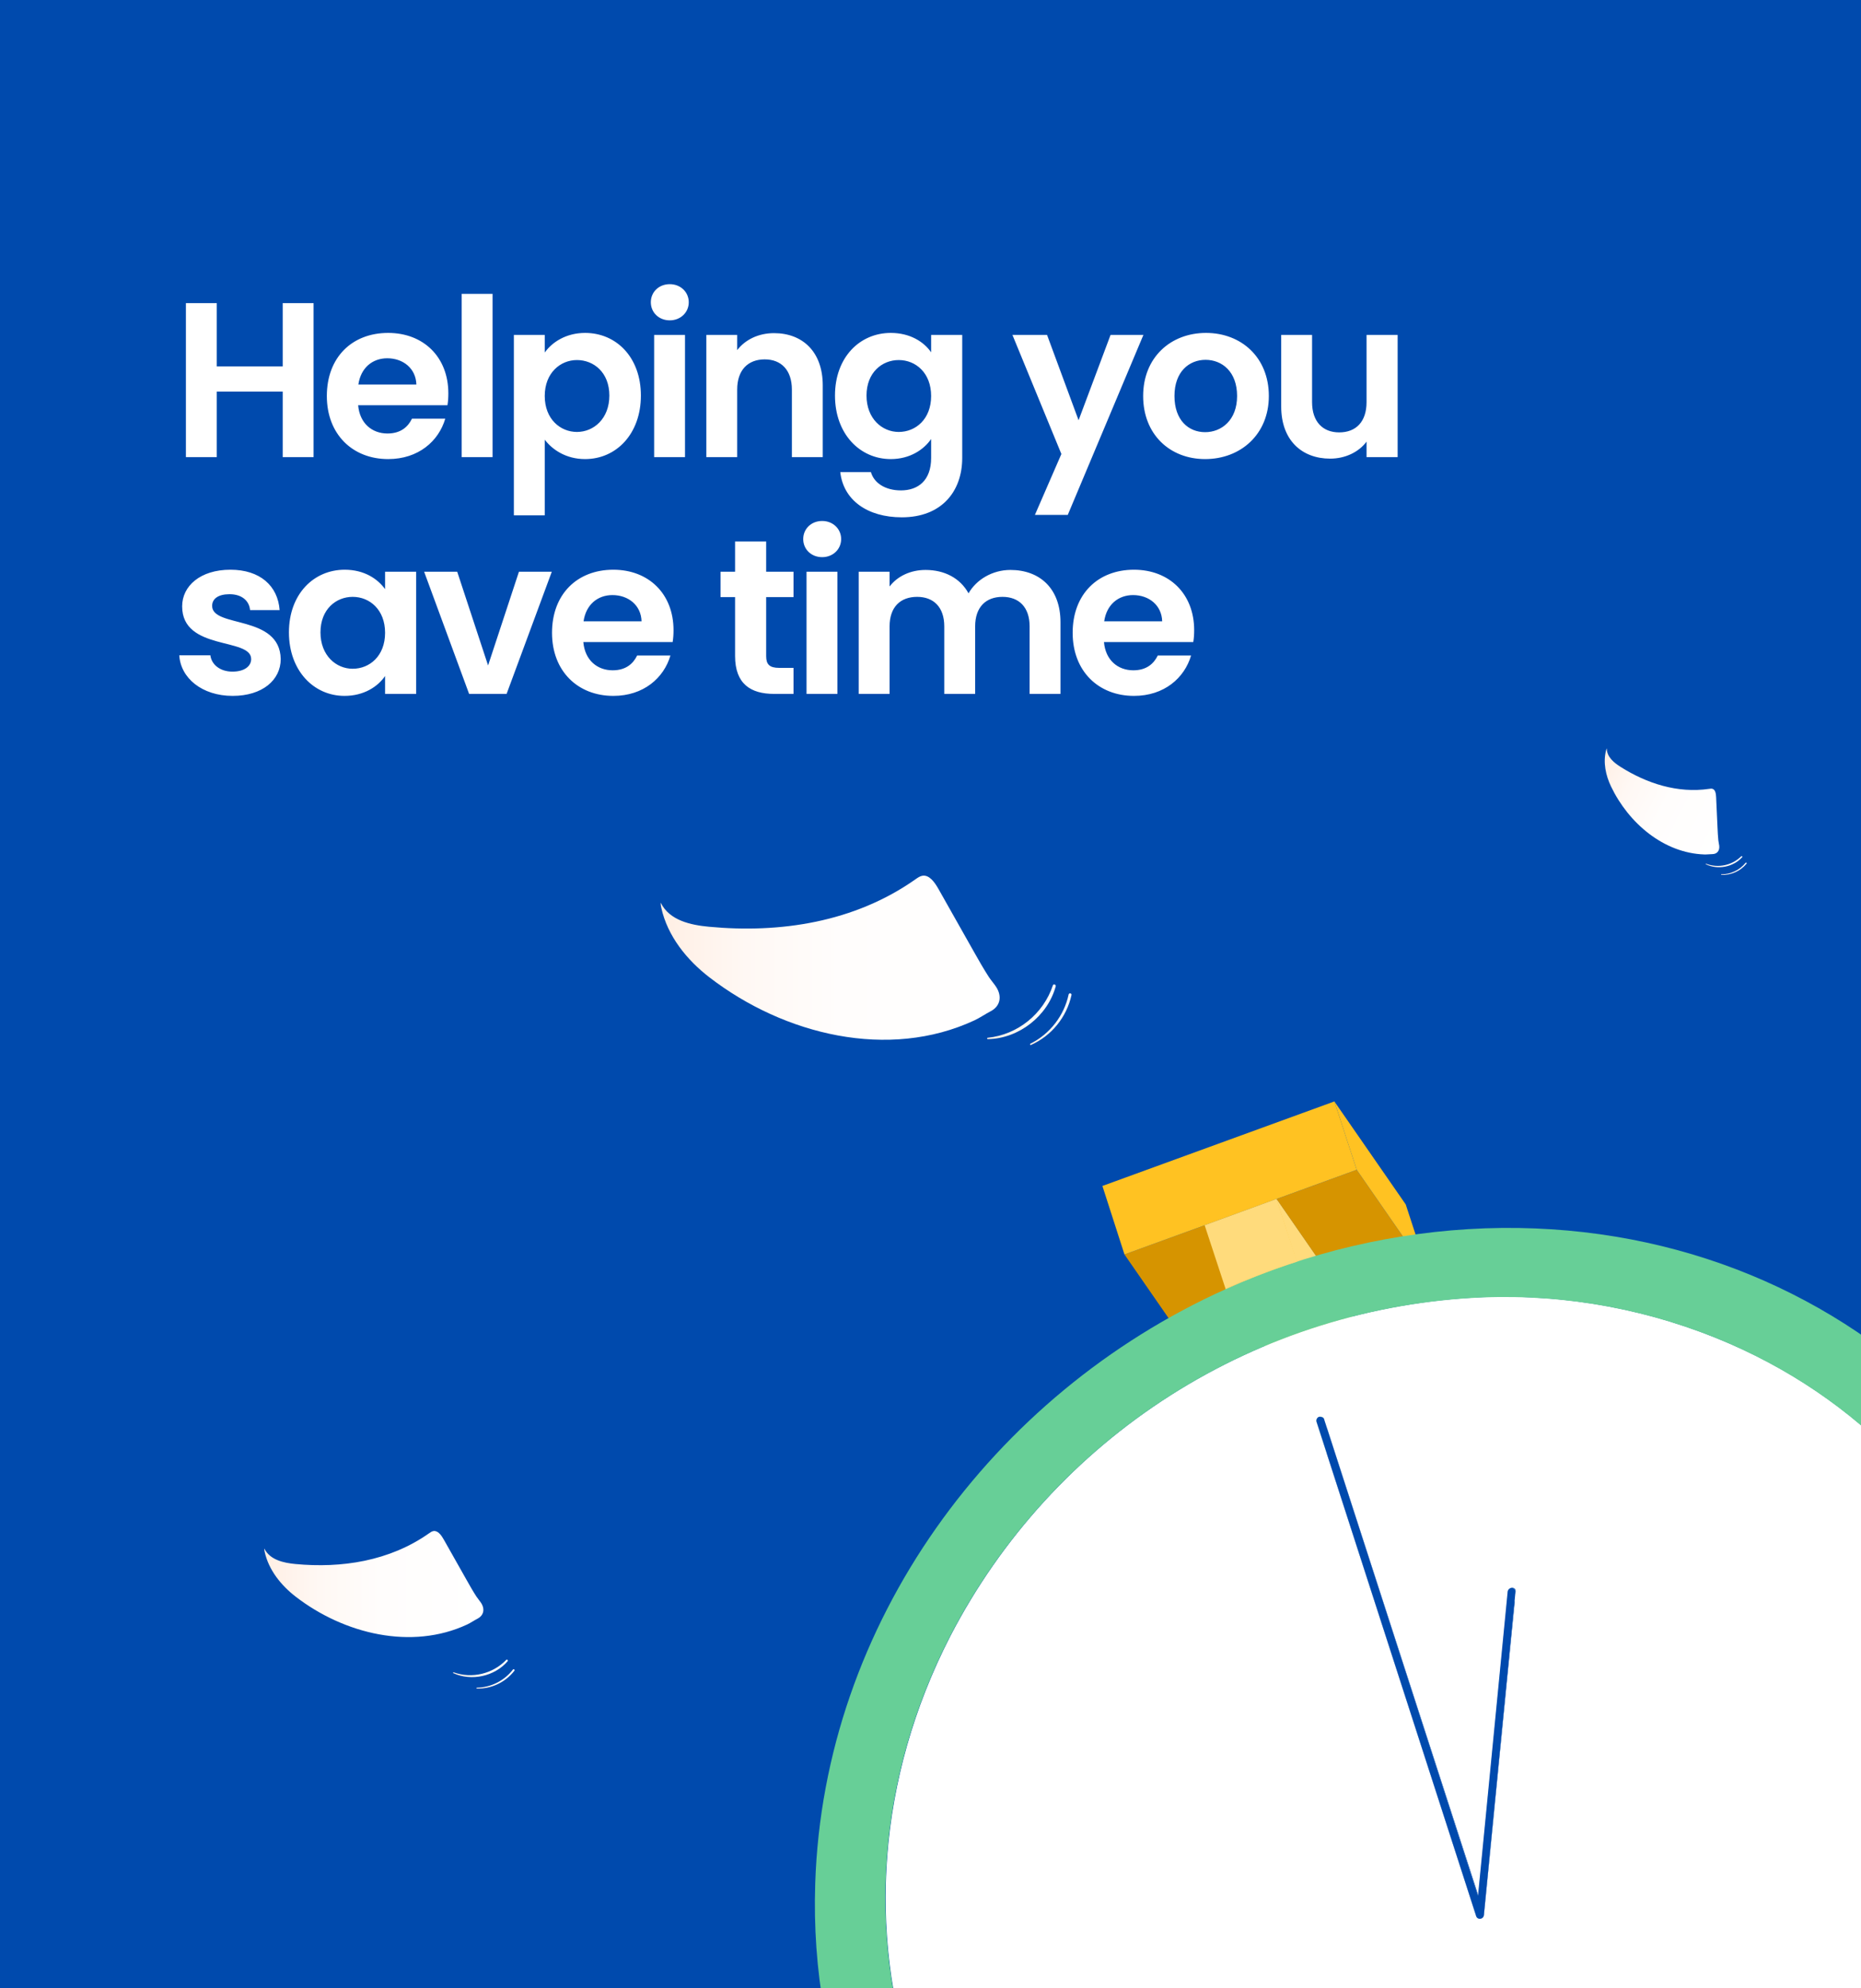 <svg width="338" height="361" viewBox="0 0 338 361" fill="none" xmlns="http://www.w3.org/2000/svg">
<rect x="0" y="0" width="338" height="361" fill="#333333" stroke="none"/>
<g clip-path="url(#clip0_6007_13255)">
<rect width="338" height="361" fill="#004AAD"/>
<path d="M120.003 163.916C121.596 167.166 125.492 167.971 128.77 168.281C141.68 169.504 155.19 167.47 166.269 159.666C166.659 159.391 167.06 159.104 167.511 159.023C168.77 158.801 169.758 160.199 170.456 161.436C172.581 165.2 174.706 168.964 176.831 172.727C177.719 174.299 178.607 175.874 179.581 177.377C179.927 177.913 180.535 178.622 180.882 179.144C182.084 180.947 181.637 182.73 179.938 183.617C179.005 184.104 177.931 184.835 176.985 185.276C161.441 192.521 142.469 187.969 128.831 177.457C124.754 174.315 121.231 169.976 120.103 164.825C120.037 164.526 119.988 164.222 120.003 163.916Z" fill="url(#paint0_linear_6007_13255)"/>
<path d="M191.229 178.912C189.51 184.092 184.834 187.89 179.391 188.44C179.231 188.456 179.253 188.69 179.411 188.687C185.027 188.601 190.28 184.504 191.746 179.083C191.827 178.784 191.326 178.617 191.229 178.912Z" fill="url(#paint1_linear_6007_13255)"/>
<path d="M194.086 180.58C193.275 184.416 190.671 187.768 187.156 189.505C187.009 189.578 187.089 189.82 187.244 189.749C190.994 188.07 193.732 184.693 194.606 180.679C194.679 180.344 194.156 180.246 194.086 180.579V180.58Z" fill="url(#paint2_linear_6007_13255)"/>
<path d="M291.835 135.888C291.816 137.445 293.155 138.51 294.353 139.266C299.073 142.243 304.654 144.086 310.423 143.241C310.626 143.211 310.836 143.179 311.025 143.236C311.551 143.395 311.659 144.123 311.686 144.734C311.772 146.591 311.856 148.449 311.941 150.306C311.977 151.082 312.012 151.86 312.094 152.625C312.123 152.899 312.219 153.289 312.25 153.557C312.362 154.482 311.844 155.08 311.019 155.091C310.566 155.096 310.012 155.168 309.563 155.154C302.189 154.917 295.789 149.485 292.595 142.801C291.64 140.803 291.13 138.453 291.697 136.256C291.73 136.129 291.77 136.002 291.835 135.888Z" fill="url(#paint3_linear_6007_13255)"/>
<path d="M316.26 155.479C314.594 157.134 312.061 157.684 309.865 156.838C309.8 156.813 309.764 156.907 309.825 156.937C311.998 157.994 314.81 157.442 316.425 155.645C316.514 155.546 316.355 155.385 316.26 155.479Z" fill="url(#paint4_linear_6007_13255)"/>
<path d="M317.037 156.673C315.981 157.988 314.33 158.769 312.643 158.753C312.573 158.753 312.556 158.861 312.63 158.864C314.395 158.948 316.102 158.183 317.218 156.812C317.31 156.698 317.129 156.558 317.037 156.672L317.037 156.673Z" fill="url(#paint5_linear_6007_13255)"/>
<path d="M48.002 281.177C49.032 283.278 51.55 283.798 53.668 283.999C62.013 284.789 70.746 283.475 77.907 278.431C78.159 278.253 78.418 278.067 78.71 278.015C79.523 277.872 80.162 278.775 80.613 279.575C81.987 282.007 83.36 284.44 84.734 286.873C85.308 287.889 85.882 288.907 86.511 289.878C86.735 290.225 87.128 290.683 87.352 291.021C88.129 292.186 87.84 293.338 86.742 293.912C86.139 294.227 85.445 294.699 84.833 294.984C74.786 299.667 62.523 296.725 53.708 289.93C51.073 287.899 48.796 285.095 48.066 281.765C48.024 281.572 47.992 281.375 48.002 281.177Z" fill="url(#paint6_linear_6007_13255)"/>
<path d="M91.95 301.4C89.506 303.943 85.721 304.857 82.393 303.664C82.295 303.628 82.243 303.77 82.335 303.813C85.636 305.326 89.84 304.398 92.204 301.643C92.335 301.492 92.089 301.255 91.95 301.4Z" fill="url(#paint7_linear_6007_13255)"/>
<path d="M93.151 303.171C91.611 305.183 89.159 306.414 86.624 306.448C86.519 306.45 86.498 306.613 86.608 306.616C89.263 306.68 91.8 305.472 93.428 303.373C93.563 303.199 93.286 302.995 93.152 303.17L93.151 303.171Z" fill="url(#paint8_linear_6007_13255)"/>
<path d="M218.789 222.48L231.75 241.173L217.184 246.487L204.223 227.782L218.789 222.48Z" fill="#D69400"/>
<path d="M231.842 217.715L244.803 236.419L231.755 241.176L218.793 222.484L231.842 217.715Z" fill="#FFC222"/>
<path d="M246.406 212.412L259.368 231.104L244.801 236.418L231.84 217.714L246.406 212.412Z" fill="#D69400"/>
<path d="M204.228 227.784L200.223 215.348L242.354 200L246.409 212.412L231.843 217.714L218.794 222.483L204.228 227.784Z" fill="#FFC222"/>
<path d="M242.352 200L255.313 218.705L259.368 231.104L246.407 212.412L242.352 200Z" fill="#FFC222"/>
<path d="M231.84 217.715L244.801 236.419L248.483 247.791L235.509 229.099L231.84 217.715Z" fill="#FFDB7C"/>
<path d="M248.486 247.792C244.073 249.204 239.742 250.858 235.512 252.747C233.34 249.625 231.171 246.495 229.007 243.357L222.551 234.054C226.778 232.16 231.11 230.506 235.525 229.1L248.486 247.792Z" fill="#FFDB7C"/>
<path d="M185.556 315.906C167.694 350.738 170.953 389.337 190.644 417.827L177.682 399.122C157.991 370.719 154.732 332.096 172.595 297.275C181.821 279.403 195.638 264.284 212.64 253.459C229.642 242.634 249.221 236.489 269.384 235.649C284.754 235.053 300.061 237.92 314.164 244.035C330.361 250.994 344.269 262.342 354.306 276.787L367.267 295.479C357.23 281.038 343.321 269.694 327.126 262.74C313.022 256.627 297.716 253.756 282.345 254.342C262.19 255.177 242.616 261.314 225.615 272.128C208.614 282.942 194.793 298.046 185.556 315.906Z" fill="#67CF97"/>
<path d="M252.579 275.983C252.119 276.194 251.969 276.541 252.069 276.85L239.107 258.158C239.062 257.976 239.09 257.783 239.185 257.621C239.28 257.459 239.435 257.34 239.617 257.291L252.579 275.983Z" fill="white"/>
<path d="M281.165 366.843L268.203 348.139C268.282 348.238 268.385 348.316 268.503 348.363C268.621 348.411 268.749 348.428 268.875 348.411L281.836 367.116C281.71 367.132 281.582 367.116 281.464 367.068C281.347 367.02 281.243 366.943 281.165 366.843Z" fill="#004AAD"/>
<path d="M239.109 258.158L252.071 276.85L281.091 366.682L268.13 347.99L239.109 258.158Z" fill="white"/>
<path d="M240.477 257.662L253.438 276.367L281.401 362.94L268.44 344.236L240.477 257.662Z" fill="#004AAD"/>
<path d="M252.575 275.983L239.613 257.291L239.8 257.217L252.761 275.921C252.696 275.933 252.634 275.953 252.575 275.983Z" fill="white"/>
<path d="M253.351 276.208C253.287 276.114 253.199 276.038 253.096 275.988C252.994 275.938 252.88 275.916 252.766 275.923L239.805 257.218C239.919 257.211 240.032 257.234 240.135 257.284C240.237 257.334 240.325 257.409 240.389 257.503L253.351 276.208Z" fill="white"/>
<path d="M240.398 257.514L253.36 276.218L253.435 276.367L240.473 257.662L240.398 257.514Z" fill="#004AAD"/>
<path d="M273.824 289.016L286.785 307.708L281.399 362.942L268.438 344.237L273.824 289.016Z" fill="white"/>
<path d="M275.242 289.051L288.204 307.755L282.469 366.458L269.508 347.753L275.242 289.051Z" fill="#004AAD"/>
<path d="M287.571 307.052H287.508L280.182 296.437L276.064 290.503L275.293 289.388C275.069 289.066 274.547 288.707 274.547 288.311H274.609L287.571 307.052Z" fill="white"/>
<path d="M287.503 307.051C287.325 307.061 287.156 307.131 287.025 307.251C286.893 307.371 286.808 307.532 286.782 307.707L273.82 289.003C273.843 288.825 273.928 288.661 274.06 288.539C274.192 288.416 274.362 288.344 274.542 288.334L287.503 307.051Z" fill="white"/>
<path d="M288.089 307.323C288.031 307.239 287.953 307.17 287.862 307.122C287.771 307.075 287.67 307.05 287.567 307.05L274.605 288.346C274.71 288.345 274.813 288.37 274.904 288.42C274.996 288.47 275.073 288.543 275.128 288.631C279.034 294.23 284.208 301.711 288.089 307.323Z" fill="white"/>
<path d="M275.145 288.631L288.106 307.335C288.184 307.462 288.218 307.609 288.206 307.757L275.306 289.002C275.29 288.866 275.234 288.736 275.145 288.631Z" fill="#004AAD"/>
<path d="M281.161 366.842L268.2 348.149L268.125 347.988L281.087 366.68L281.161 366.842Z" fill="white"/>
<path d="M269.513 347.756L282.475 366.46C282.457 366.624 282.385 366.778 282.271 366.897C282.156 367.016 282.004 367.093 281.84 367.117L268.879 348.462C269.053 348.441 269.213 348.358 269.33 348.228C269.446 348.098 269.512 347.93 269.513 347.756Z" fill="#004AAD"/>
<path d="M354.26 276.701L367.222 295.393C386.913 323.797 390.172 362.408 372.31 397.24C363.082 415.113 349.265 430.232 332.263 441.059C315.262 451.886 295.684 458.034 275.521 458.879C260.15 459.461 244.845 456.591 230.74 450.48C214.601 443.531 200.739 432.219 190.723 417.828L177.762 399.136C187.799 413.556 201.692 424.889 217.865 431.85C231.973 437.951 247.277 440.817 262.646 440.236C282.81 439.394 302.389 433.247 319.391 422.42C336.393 411.592 350.21 396.472 359.435 378.598C377.211 343.716 373.952 305.105 354.26 276.701Z" fill="white"/>
<path d="M314.126 243.975C365.699 266.433 385.937 326.684 359.342 378.537C350.11 396.401 336.29 411.512 319.289 422.33C302.288 433.148 282.712 439.288 262.553 440.125C247.184 440.706 231.88 437.84 217.773 431.739C166.212 409.281 145.974 349.018 172.569 297.165C181.795 279.293 195.612 264.174 212.614 253.349C229.616 242.524 249.195 236.379 269.358 235.539C284.728 234.961 300.031 237.844 314.126 243.975ZM269.507 347.755L275.303 289.002C275.312 288.914 275.302 288.824 275.274 288.74C275.246 288.655 275.201 288.577 275.142 288.511C275.082 288.444 275.009 288.391 274.928 288.354C274.847 288.317 274.758 288.298 274.669 288.296C274.479 288.292 274.293 288.357 274.148 288.481C274.004 288.604 273.91 288.777 273.885 288.965L268.499 344.187L240.474 257.663C240.426 257.526 240.334 257.409 240.213 257.328C240.092 257.248 239.948 257.209 239.802 257.217C239.205 257.403 238.994 257.799 239.106 258.158L268.126 347.99C268.172 348.125 268.262 348.24 268.382 348.319C268.501 348.397 268.643 348.434 268.785 348.423C268.966 348.416 269.138 348.344 269.27 348.222C269.402 348.099 269.486 347.933 269.507 347.755Z" fill="white"/>
<path d="M365.226 269.355L378.188 288.048C391.202 306.962 397.745 329.55 396.847 352.461C394.769 415.883 340.298 469.123 275.167 471.377C234.889 472.777 199.972 454.345 179.684 425.074L166.723 406.382C187.011 435.64 221.928 454.072 262.205 452.673C327.337 450.406 381.808 397.166 383.885 333.756C384.786 310.849 378.242 288.264 365.226 269.355Z" fill="#02AF50"/>
<path d="M269.731 223.041C334.862 220.786 385.975 270.36 383.897 333.782C381.82 397.204 327.349 450.444 262.218 452.698C197.087 454.953 145.937 405.441 148.064 341.982C149.606 294.787 180.169 253.216 222.549 234.115C237.402 227.398 253.43 223.636 269.731 223.041ZM359.293 378.536C385.888 326.684 365.649 266.433 314.077 243.975C299.974 237.859 284.666 234.993 269.296 235.589C249.133 236.428 229.554 242.573 212.552 253.399C195.55 264.224 181.733 279.342 172.507 297.215C145.912 349.067 166.151 409.331 217.711 431.789C231.818 437.89 247.122 440.756 262.492 440.175C282.655 439.333 302.234 433.186 319.236 422.358C336.238 411.531 350.055 396.41 359.28 378.536" fill="#67CF97"/>
<path d="M218.793 222.484L231.842 217.715L235.573 229.099C231.158 230.505 226.827 232.159 222.599 234.053L218.793 222.484Z" fill="#FFDB7C"/>
<path d="M274.547 288.346C274.641 288.34 274.735 288.355 274.823 288.388C274.911 288.422 274.99 288.474 275.056 288.541C275.122 288.608 275.173 288.688 275.205 288.776C275.238 288.864 275.251 288.958 275.243 289.052L269.509 347.754C269.496 347.92 269.425 348.076 269.31 348.196C269.194 348.315 269.04 348.391 268.874 348.411C268.72 348.438 268.561 348.411 268.425 348.334C268.289 348.257 268.184 348.136 268.128 347.99L239.108 258.158C239.059 257.976 239.08 257.782 239.168 257.615C239.255 257.447 239.402 257.319 239.58 257.254C240.103 257.254 240.376 257.378 240.476 257.663L268.439 344.236L273.825 289.002C273.849 288.826 273.934 288.663 274.066 288.543C274.198 288.423 274.368 288.353 274.547 288.346Z" fill="#004AAD"/>
<path d="M51.346 83V71.105H39.371V83H33.764V55.045H39.371V66.539H51.346V55.045H56.953V83H51.346ZM70.335 65.057C67.651 65.057 65.529 66.779 65.088 69.823H75.622C75.541 66.9 73.219 65.057 70.335 65.057ZM80.868 76.031C79.667 80.116 75.982 83.361 70.495 83.361C64.047 83.361 59.361 78.875 59.361 71.906C59.361 64.897 63.927 60.452 70.495 60.452C76.903 60.452 81.429 64.817 81.429 71.425C81.429 72.146 81.389 72.867 81.269 73.588H65.048C65.329 76.872 67.571 78.715 70.375 78.715C72.778 78.715 74.1 77.513 74.821 76.031H80.868ZM83.853 83V53.362H89.46V83H83.853ZM98.938 64.016C100.26 62.134 102.823 60.452 106.267 60.452C111.955 60.452 116.4 64.897 116.4 71.826C116.4 78.755 111.955 83.361 106.267 83.361C102.783 83.361 100.3 81.638 98.938 79.836V93.573H93.331V60.812H98.938V64.016ZM110.673 71.826C110.673 67.621 107.829 65.378 104.785 65.378C101.782 65.378 98.938 67.701 98.938 71.906C98.938 76.111 101.782 78.434 104.785 78.434C107.829 78.434 110.673 76.031 110.673 71.826ZM118.806 83V60.812H124.413V83H118.806ZM121.649 58.169C119.647 58.169 118.205 56.727 118.205 54.885C118.205 53.042 119.647 51.6 121.649 51.6C123.612 51.6 125.094 53.042 125.094 54.885C125.094 56.727 123.612 58.169 121.649 58.169ZM143.824 83V70.745C143.824 67.18 141.861 65.258 138.897 65.258C135.854 65.258 133.891 67.18 133.891 70.745V83H128.284V60.812H133.891V63.575C135.333 61.693 137.736 60.492 140.58 60.492C145.746 60.492 149.431 63.856 149.431 69.984V83H143.824ZM151.652 71.826C151.652 64.897 156.138 60.452 161.785 60.452C165.269 60.452 167.793 62.053 169.114 63.976V60.812H174.761V83.16C174.761 89.168 171.077 93.934 163.788 93.934C157.54 93.934 153.174 90.81 152.613 85.723H158.18C158.741 87.726 160.824 89.048 163.627 89.048C166.711 89.048 169.114 87.285 169.114 83.16V79.716C167.793 81.638 165.269 83.361 161.785 83.361C156.138 83.361 151.652 78.755 151.652 71.826ZM169.114 71.906C169.114 67.701 166.311 65.378 163.227 65.378C160.223 65.378 157.379 67.621 157.379 71.826C157.379 76.031 160.223 78.434 163.227 78.434C166.311 78.434 169.114 76.111 169.114 71.906ZM195.895 76.311L201.703 60.812H207.67L193.933 93.493H187.965L192.771 82.439L183.88 60.812H190.168L195.895 76.311ZM230.451 71.906C230.451 78.875 225.325 83.361 218.877 83.361C212.468 83.361 207.622 78.875 207.622 71.906C207.622 64.897 212.629 60.452 219.037 60.452C225.445 60.452 230.451 64.897 230.451 71.906ZM213.31 71.906C213.31 76.311 215.873 78.474 218.877 78.474C221.84 78.474 224.684 76.311 224.684 71.906C224.684 67.46 221.92 65.338 218.957 65.338C215.993 65.338 213.31 67.46 213.31 71.906ZM253.842 60.812V83H248.195V80.197C246.793 82.079 244.35 83.28 241.586 83.28C236.42 83.28 232.695 79.916 232.695 73.828V60.812H238.302V73.027C238.302 76.592 240.265 78.514 243.229 78.514C246.272 78.514 248.195 76.592 248.195 73.027V60.812H253.842ZM50.985 119.672C50.985 123.477 47.661 126.36 42.254 126.36C36.687 126.36 32.802 123.116 32.562 118.991H38.209C38.409 120.673 39.971 121.955 42.214 121.955C44.417 121.955 45.618 120.954 45.618 119.672C45.618 115.707 33.083 118.23 33.083 110.1C33.083 106.415 36.367 103.451 41.854 103.451C47.221 103.451 50.465 106.375 50.785 110.781H45.418C45.258 109.059 43.896 107.897 41.694 107.897C39.611 107.897 38.529 108.738 38.529 110.02C38.529 114.065 50.825 111.542 50.985 119.672ZM52.477 114.826C52.477 107.897 56.963 103.451 62.61 103.451C66.175 103.451 68.618 105.134 69.939 106.976V103.812H75.587V126H69.939V122.756C68.618 124.678 66.095 126.36 62.57 126.36C56.963 126.36 52.477 121.755 52.477 114.826ZM69.939 114.906C69.939 110.701 67.136 108.378 64.052 108.378C61.048 108.378 58.205 110.621 58.205 114.826C58.205 119.031 61.048 121.434 64.052 121.434C67.136 121.434 69.939 119.111 69.939 114.906ZM77.031 103.812H83.039L88.646 120.833L94.253 103.812H100.22L92.01 126H85.201L77.031 103.812ZM111.233 108.057C108.55 108.057 106.427 109.779 105.986 112.823H116.52C116.44 109.9 114.117 108.057 111.233 108.057ZM121.766 119.031C120.565 123.116 116.88 126.36 111.393 126.36C104.945 126.36 100.259 121.875 100.259 114.906C100.259 107.897 104.825 103.451 111.393 103.451C117.801 103.451 122.327 107.817 122.327 114.425C122.327 115.146 122.287 115.867 122.167 116.588H105.946C106.227 119.872 108.469 121.715 111.273 121.715C113.676 121.715 114.998 120.513 115.719 119.031H121.766ZM133.507 119.111V108.418H130.863V103.812H133.507V98.325H139.154V103.812H144.12V108.418H139.154V119.151C139.154 120.633 139.754 121.274 141.517 121.274H144.12V126H140.596C136.35 126 133.507 124.198 133.507 119.111ZM146.484 126V103.812H152.091V126H146.484ZM149.328 101.169C147.325 101.169 145.883 99.727 145.883 97.885C145.883 96.042 147.325 94.6 149.328 94.6C151.29 94.6 152.772 96.042 152.772 97.885C152.772 99.727 151.29 101.169 149.328 101.169ZM187.001 126V113.745C187.001 110.22 185.039 108.378 182.075 108.378C179.071 108.378 177.109 110.22 177.109 113.745V126H171.502V113.745C171.502 110.22 169.539 108.378 166.576 108.378C163.532 108.378 161.569 110.22 161.569 113.745V126H155.962V103.812H161.569V106.495C162.971 104.653 165.334 103.492 168.098 103.492C171.542 103.492 174.386 104.973 175.907 107.737C177.349 105.214 180.273 103.492 183.517 103.492C188.844 103.492 192.609 106.856 192.609 112.984V126H187.001ZM205.793 108.057C203.109 108.057 200.987 109.779 200.546 112.823H211.079C210.999 109.9 208.676 108.057 205.793 108.057ZM216.326 119.031C215.124 123.116 211.44 126.36 205.953 126.36C199.505 126.36 194.819 121.875 194.819 114.906C194.819 107.897 199.385 103.451 205.953 103.451C212.361 103.451 216.887 107.817 216.887 114.425C216.887 115.146 216.847 115.867 216.726 116.588H200.506C200.786 119.872 203.029 121.715 205.833 121.715C208.236 121.715 209.557 120.513 210.278 119.031H216.326Z" fill="white"/>
</g>
<defs>
<linearGradient id="paint0_linear_6007_13255" x1="120" y1="173.903" x2="181.561" y2="173.903" gradientUnits="userSpaceOnUse">
<stop offset="0.02" stop-color="#FFF0E5"/>
<stop offset="0.03" stop-color="#FFF0E6"/>
<stop offset="0.25" stop-color="#FFF8F4"/>
<stop offset="0.53" stop-color="#FFFDFC"/>
<stop offset="1" stop-color="white"/>
</linearGradient>
<linearGradient id="paint1_linear_6007_13255" x1="178.929" y1="184.261" x2="192.088" y2="183.2" gradientUnits="userSpaceOnUse">
<stop offset="0.02" stop-color="#FFF0E5"/>
<stop offset="0.5" stop-color="#FFF8F3"/>
<stop offset="1" stop-color="white"/>
</linearGradient>
<linearGradient id="paint2_linear_6007_13255" x1="186.73" y1="185.394" x2="194.94" y2="184.732" gradientUnits="userSpaceOnUse">
<stop offset="0.02" stop-color="#FFF0E5"/>
<stop offset="0.5" stop-color="#FFF8F3"/>
<stop offset="1" stop-color="white"/>
</linearGradient>
<linearGradient id="paint3_linear_6007_13255" x1="289.895" y1="139.721" x2="313.529" y2="151.676" gradientUnits="userSpaceOnUse">
<stop offset="0.02" stop-color="#FFF0E5"/>
<stop offset="0.03" stop-color="#FFF0E6"/>
<stop offset="0.25" stop-color="#FFF8F4"/>
<stop offset="0.53" stop-color="#FFFDFC"/>
<stop offset="1" stop-color="white"/>
</linearGradient>
<linearGradient id="paint4_linear_6007_13255" x1="310.499" y1="155.144" x2="315.757" y2="157.292" gradientUnits="userSpaceOnUse">
<stop offset="0.02" stop-color="#FFF0E5"/>
<stop offset="0.5" stop-color="#FFF8F3"/>
<stop offset="1" stop-color="white"/>
</linearGradient>
<linearGradient id="paint5_linear_6007_13255" x1="313.278" y1="157.092" x2="316.559" y2="158.433" gradientUnits="userSpaceOnUse">
<stop offset="0.02" stop-color="#FFF0E5"/>
<stop offset="0.5" stop-color="#FFF8F3"/>
<stop offset="1" stop-color="white"/>
</linearGradient>
<linearGradient id="paint6_linear_6007_13255" x1="48" y1="287.633" x2="87.791" y2="287.633" gradientUnits="userSpaceOnUse">
<stop offset="0.02" stop-color="#FFF0E5"/>
<stop offset="0.03" stop-color="#FFF0E6"/>
<stop offset="0.25" stop-color="#FFF8F4"/>
<stop offset="0.53" stop-color="#FFFDFC"/>
<stop offset="1" stop-color="white"/>
</linearGradient>
<linearGradient id="paint7_linear_6007_13255" x1="83.286" y1="301.097" x2="91.258" y2="304.14" gradientUnits="userSpaceOnUse">
<stop offset="0.02" stop-color="#FFF0E5"/>
<stop offset="0.5" stop-color="#FFF8F3"/>
<stop offset="1" stop-color="white"/>
</linearGradient>
<linearGradient id="paint8_linear_6007_13255" x1="87.521" y1="303.932" x2="92.494" y2="305.831" gradientUnits="userSpaceOnUse">
<stop offset="0.02" stop-color="#FFF0E5"/>
<stop offset="0.5" stop-color="#FFF8F3"/>
<stop offset="1" stop-color="white"/>
</linearGradient>
<clipPath id="clip0_6007_13255">
<rect width="338" height="361" fill="white"/>
</clipPath>
</defs>
</svg>
